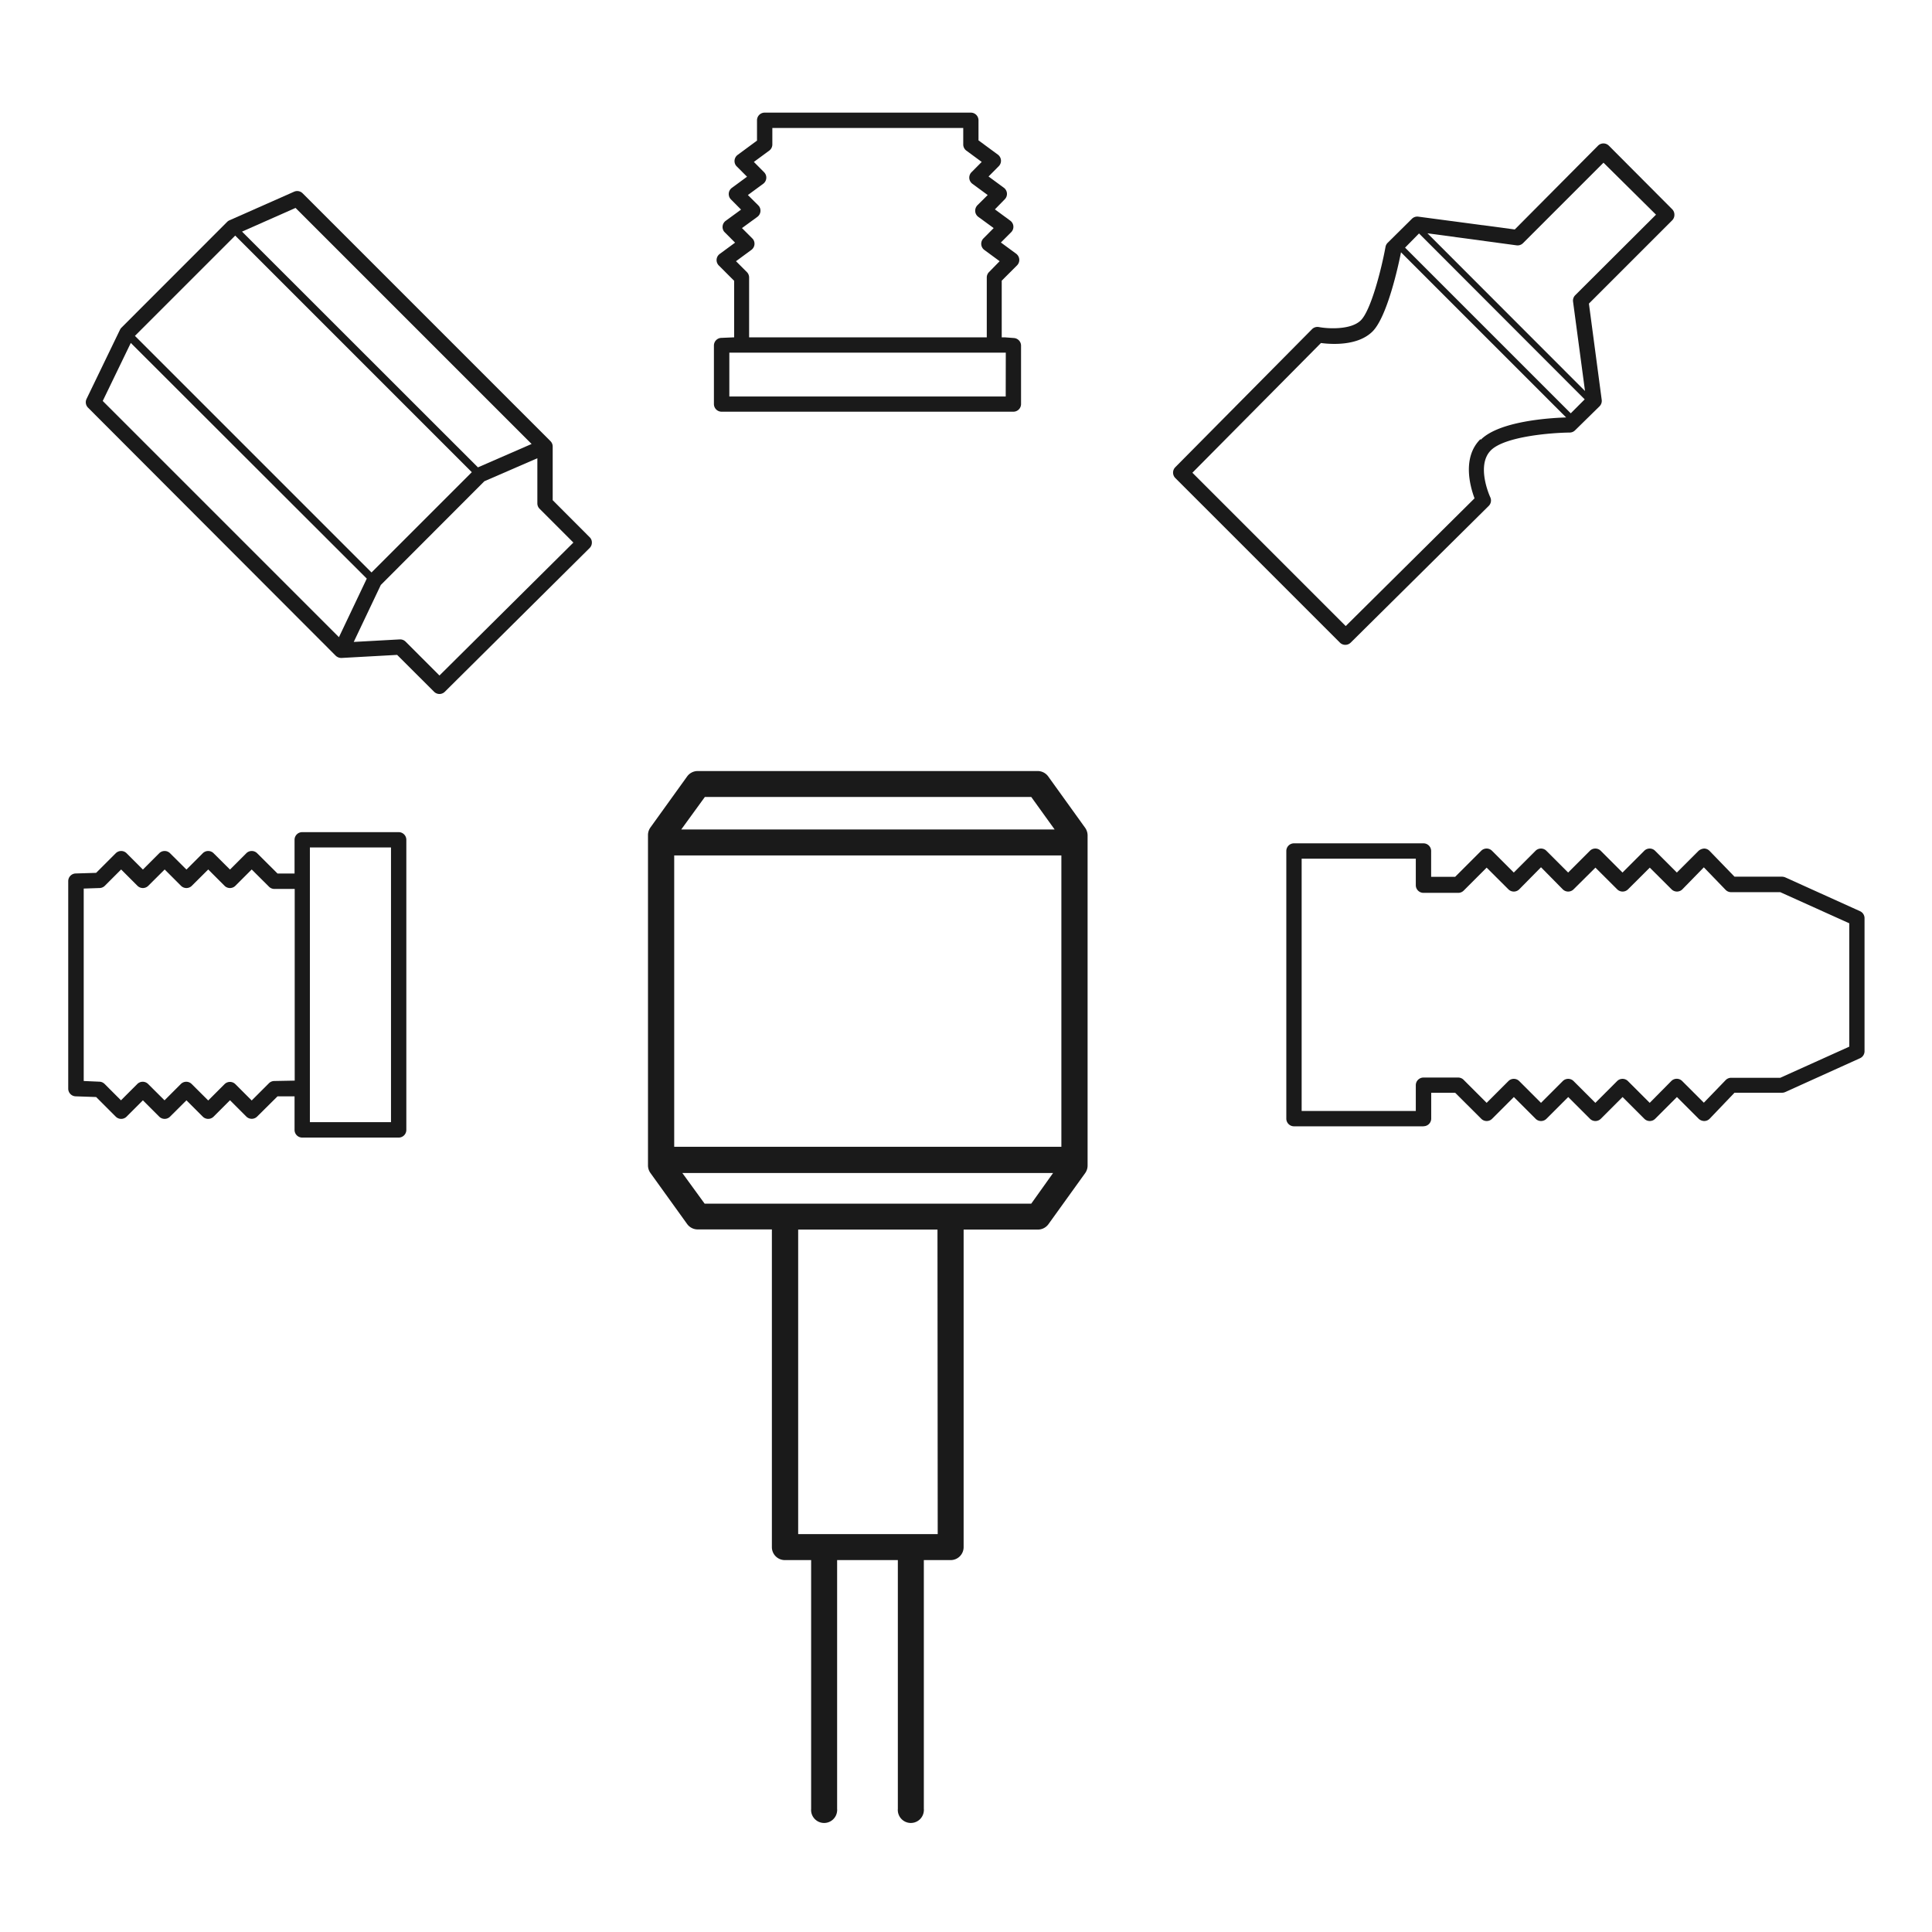 <?xml version="1.0" encoding="utf-8"?>
<svg xmlns="http://www.w3.org/2000/svg" id="a7610e8f-8d96-4588-8d53-a2cbe5423e48" viewBox="0 0 252 252">
  <defs>
    <style>.cls-1{fill:#1a1a1a;}</style>
  </defs>
  <path class="cls-1" d="M141.51,107.93l-4.79-6.66a1.7,1.7,0,0,0-1.38-.7H91a1.7,1.7,0,0,0-1.37.7l-4.79,6.66a1.7,1.7,0,0,0-.32,1V152a1.7,1.7,0,0,0,.32,1l4.79,6.66a1.7,1.7,0,0,0,1.37.7h9.68V201.8a1.69,1.69,0,0,0,1.69,1.69h3.43v32.45a1.7,1.7,0,1,0,3.39.26,1.13,1.13,0,0,0,0-.26V203.49h7.92v32.45a1.7,1.7,0,1,0,3.39.26,1.13,1.13,0,0,0,0-.26V203.49H124a1.69,1.69,0,0,0,1.69-1.69h0V160.38h9.68a1.7,1.7,0,0,0,1.38-.7l4.79-6.66a1.7,1.7,0,0,0,.32-1v-43.1A1.77,1.77,0,0,0,141.51,107.93ZM87.94,149.58v-38h50.5v38Zm4-45.63h42.57l3.05,4.24H88.86Zm30.37,96.15h-18.2V160.38h18.17Zm12.2-43.1H91.91L89,153h48.36Z"/>
  <path class="cls-1" d="M76.91,70.07l-4.82-4.83v-7a1,1,0,0,0-.3-.71L39.48,25.22A1,1,0,0,0,38.37,25l-8.45,3.74a1,1,0,0,0-.3.21L15.83,42.75a1.07,1.07,0,0,0-.19.28l-4.35,9a1,1,0,0,0,.19,1.14L43.79,85.53a1.06,1.06,0,0,0,.76.29l7.25-.4,4.81,4.8a1,1,0,0,0,.7.3,1,1,0,0,0,.71-.29L76.91,71.48a1,1,0,0,0,.29-.7A.94.94,0,0,0,76.91,70.07ZM38.55,27.12,69.34,57.91l-7,3.05L31.57,30.21Zm-7.87,3.61L61.54,61.59,48.46,74.67,17.6,43.81Zm-13.62,14L47.84,75.47l-3.63,7.64L13.4,52.3ZM57.32,88.11,52.9,83.69a1,1,0,0,0-.7-.29h-.06l-6,.33,3.53-7.43L63.18,62.77l6.91-3v5.89a1,1,0,0,0,.29.7l4.41,4.41Z"/>
  <path class="cls-1" d="M218.4,28a1,1,0,0,0-.29-.71L209.85,19a1,1,0,0,0-1.41,0L197.58,29.93,185,28.26a1,1,0,0,0-.84.28L181,31.67a1,1,0,0,0-.28.53c-.55,3-1.91,8.28-3.22,9.58s-4.4,1.09-5.47.88a1,1,0,0,0-.9.28l-17.83,18a1,1,0,0,0,0,1.41h0l21.47,21.47a1,1,0,0,0,.71.29,1,1,0,0,0,.7-.29l18-17.83a1,1,0,0,0,.2-1.14s-1.91-4.11.08-6.11c1.84-1.84,8-2.3,10.29-2.32a1,1,0,0,0,.7-.3L208.63,53a1,1,0,0,0,.29-.84L207.25,39.6l10.86-10.86A1,1,0,0,0,218.4,28Zm-33.31,2.45L206.7,52.09l-1.82,1.82L183.27,32.3Zm8,26.84c-2.4,2.39-1.33,6.18-.76,7.71l-16.8,16.66-20-20,16.77-16.92c1.34.18,4.81.41,6.73-1.51s3.38-8.63,3.71-10.32l21.54,21.54c-2.06.06-8.69.46-11.13,2.9ZM205.47,38.5a1,1,0,0,0-.29.84L206.74,51,186.19,30.43,197.81,32a1,1,0,0,0,.84-.28l10.5-10.5L216,28Z"/>
  <path class="cls-1" d="M52,108.54H39.42a1,1,0,0,0-1,1v4.4H36.2l-2.66-2.65a1,1,0,0,0-1.41,0L30,113.42l-2.14-2.13a1,1,0,0,0-1.41,0l-2.13,2.13-2.14-2.13a1,1,0,0,0-1.41,0l-2.13,2.13-2.13-2.13a1,1,0,0,0-1.41,0h0l-2.56,2.56-2.64.08a1,1,0,0,0-1,1V142a1,1,0,0,0,1,1l2.64.09,2.56,2.56a1,1,0,0,0,1.41,0h0l2.13-2.13,2.13,2.13a1,1,0,0,0,1.41,0l2.14-2.13,2.13,2.13a1,1,0,0,0,1.41,0L30,143.51l2.13,2.13a1,1,0,0,0,1.41,0L36.2,143h2.22v4.38a1,1,0,0,0,1,1H52a1,1,0,0,0,1-1V109.54A1,1,0,0,0,52,108.54ZM35.79,141h0a1,1,0,0,0-.71.29l-2.25,2.25-2.13-2.13a1,1,0,0,0-1.41,0l-2.13,2.13L25,141.39a1,1,0,0,0-1.41,0l-2.13,2.13-2.14-2.13a1,1,0,0,0-1.41,0l-2.13,2.13-2.13-2.13a1,1,0,0,0-.68-.3L10.92,141V115.9l2.07-.07a1,1,0,0,0,.68-.29l2.13-2.13,2.13,2.13a1,1,0,0,0,1.41,0l2.14-2.13,2.13,2.13a1,1,0,0,0,1.41,0l2.14-2.13,2.13,2.13a1,1,0,0,0,1.41,0l2.13-2.13,2.25,2.24a1,1,0,0,0,.71.3h2.65v25ZM51,146.37H40.42v-3.62h0V113.09h0v-2.55H51Z"/>
  <path class="cls-1" d="M132.24,44.09,131.06,44h-.4V36.61l2-2a1,1,0,0,0,0-1.41.52.52,0,0,0-.11-.1l-2-1.47,1.34-1.34a1,1,0,0,0,.29-.78,1,1,0,0,0-.41-.73l-2-1.47L131.05,26a1,1,0,0,0-.11-1.51l-2-1.47,1.33-1.34a1,1,0,0,0-.11-1.51l-2.53-1.86V15.69a1,1,0,0,0-1-1H99.74a1,1,0,0,0-1,1v2.65L96.22,20.2A1,1,0,0,0,96,21.6l.1.11,1.34,1.34-2,1.47A1,1,0,0,0,95.33,26l1.33,1.34-2,1.46a1,1,0,0,0-.22,1.4l.1.11,1.34,1.34-2,1.47a1,1,0,0,0-.41.73,1,1,0,0,0,.29.78l2,2V44l-1.64.07a1,1,0,0,0-1,1V52.7a1,1,0,0,0,1,1h38.06a1,1,0,0,0,1-1V45.09A1,1,0,0,0,132.24,44.09ZM98,32.6a1,1,0,0,0,.22-1.4l-.1-.11-1.34-1.34,2-1.46a1,1,0,0,0,.22-1.4l-.11-.12-1.34-1.33,2-1.47a1,1,0,0,0,.11-1.51l-1.33-1.34,2-1.47a1,1,0,0,0,.41-.8V16.69h24.9v2.16a1,1,0,0,0,.41.8l2,1.47-1.33,1.34a1,1,0,0,0,.11,1.51l2,1.47-1.34,1.33a1.05,1.05,0,0,0-.29.79,1,1,0,0,0,.41.73l2,1.46-1.33,1.34a1,1,0,0,0,.11,1.51l2,1.47L129,35.49a1,1,0,0,0-.29.71V44h-31V36.2a1,1,0,0,0-.29-.71L96,34.07Zm33.18,19.12H95.13V46h36.06Z"/>
  <path class="cls-1" d="M185.67,146.91H168.78a1,1,0,0,1-1-1V111a1,1,0,0,1,1-1h16.89a1,1,0,0,1,1,1v3.37h3.13l3.4-3.4a1,1,0,0,1,1.41,0l2.84,2.84,2.84-2.84a1,1,0,0,1,1.41,0h0l2.84,2.84,2.84-2.84a1,1,0,0,1,1.41,0l2.84,2.84,2.84-2.84a1,1,0,0,1,1.41,0l2.84,2.84,2.84-2.84a1.25,1.25,0,0,1,.72-.29,1,1,0,0,1,.71.31l3.25,3.36h6.21a1.16,1.16,0,0,1,.41.09l9.75,4.41a1,1,0,0,1,.59.92v17.35a1,1,0,0,1-.59.91l-9.75,4.41a1,1,0,0,1-.41.09h-6.21L223,145.92a1,1,0,0,1-.71.3,1.08,1.08,0,0,1-.72-.29l-2.84-2.84-2.84,2.84a1,1,0,0,1-1.41,0l-2.84-2.84-2.84,2.84a1,1,0,0,1-1.41,0l-2.84-2.84-2.84,2.84a1,1,0,0,1-1.41,0h0l-2.84-2.84-2.84,2.84a1,1,0,0,1-1.41,0l-3.4-3.39h-3.13v3.36a1,1,0,0,1-1,1Zm-15.89-2h14.89v-3.36a1,1,0,0,1,1-1h4.54a1,1,0,0,1,.7.3l3,3,2.84-2.84a1,1,0,0,1,1.41,0l2.84,2.84,2.84-2.84a1,1,0,0,1,1.41,0l2.84,2.84,2.84-2.84a1,1,0,0,1,1.41,0h0l2.84,2.84L218,141a1,1,0,0,1,1.41,0l2.83,2.83,2.84-2.94a1,1,0,0,1,.72-.31h6.41l9-4.06V120.43l-9-4.06H225.8a1,1,0,0,1-.72-.3l-2.84-2.94-2.8,2.87a1,1,0,0,1-1.41,0l-2.84-2.83L212.35,116a1,1,0,0,1-1.41,0h0l-2.84-2.83L205.25,116a1,1,0,0,1-1.41,0L201,113.12,198.16,116a1,1,0,0,1-1.41,0l-2.84-2.83-3,3a1,1,0,0,1-.7.29h-4.54a1,1,0,0,1-1-1V112H169.78Z"/>
</svg>